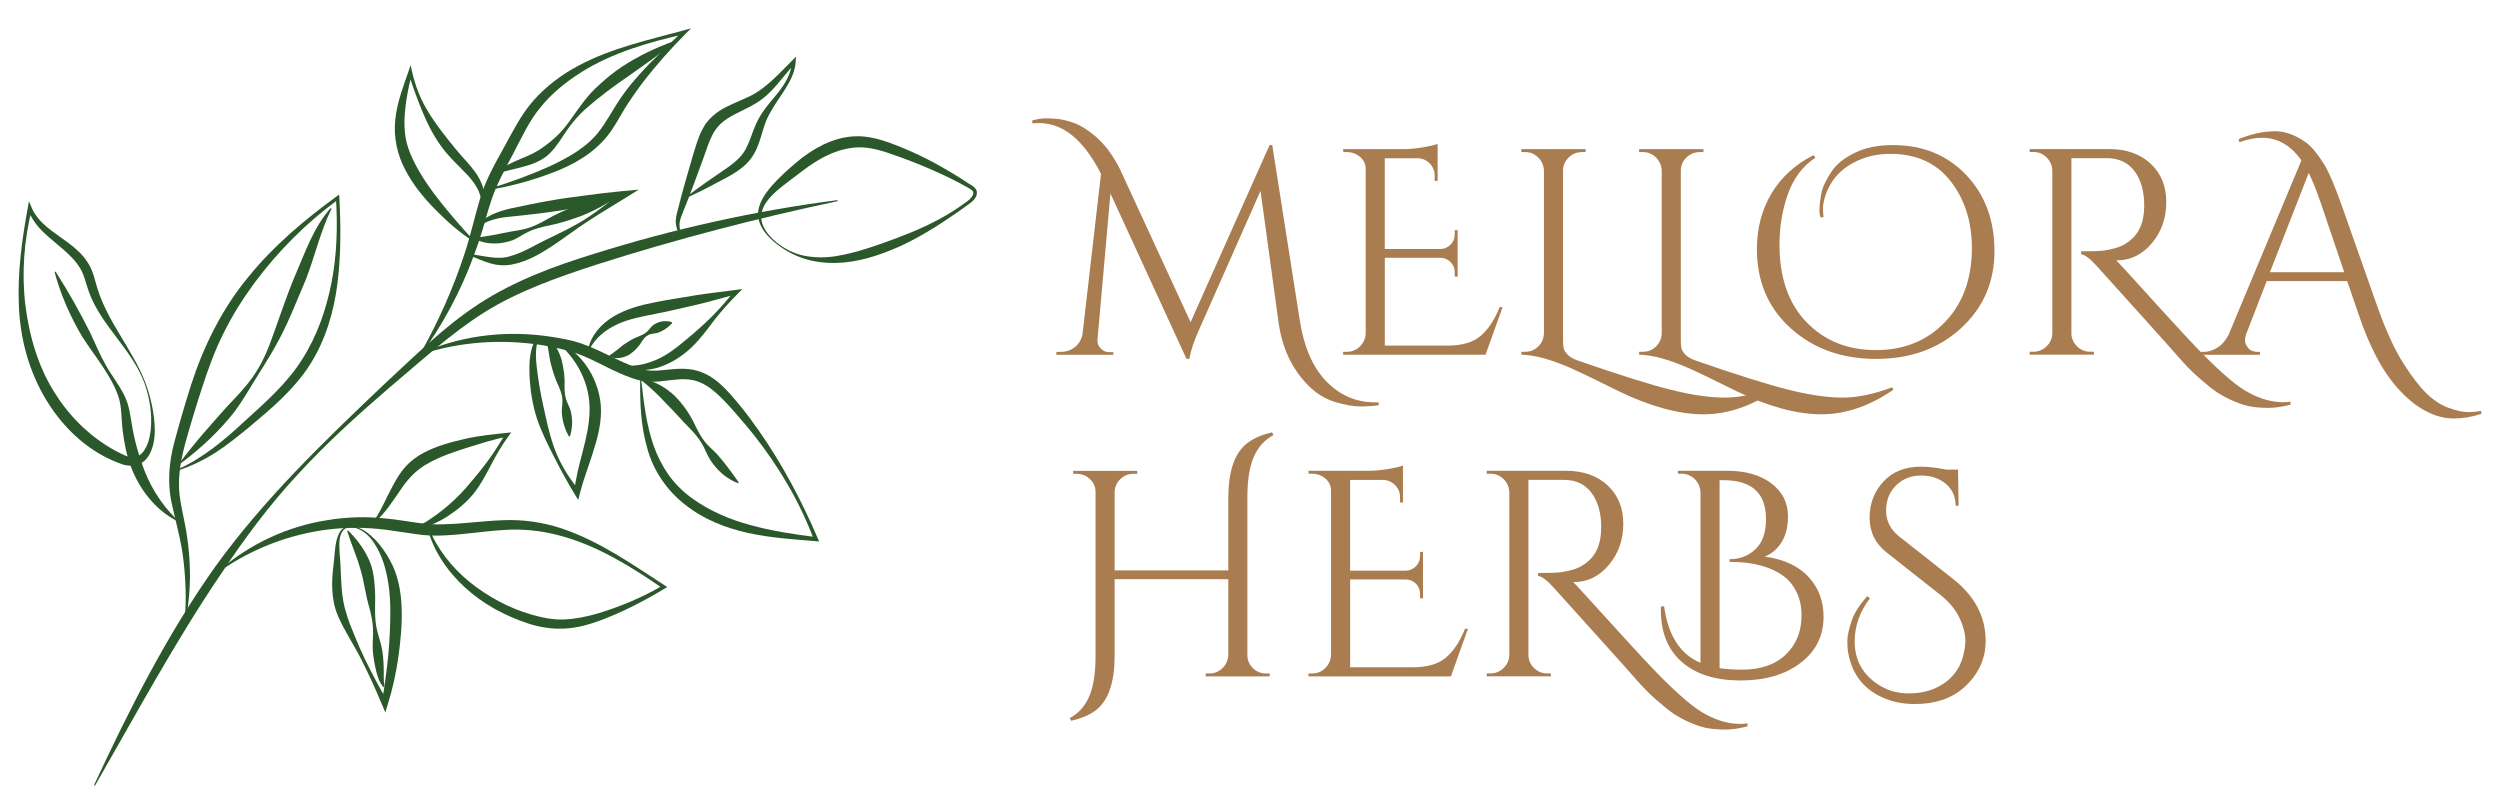 <?xml version="1.0" encoding="UTF-8"?>
<svg xmlns="http://www.w3.org/2000/svg" id="Layer_1" data-name="Layer 1" viewBox="0 0 800 260">
  <defs>
    <style>
      .cls-1 {
        fill: #2b582b;
      }

      .cls-2 {
        fill: #aa7d51;
      }
    </style>
  </defs>
  <g>
    <path class="cls-2" d="M440.03,128.74h1.13v.94c-1.76.25-3.71.38-5.88.38s-4.82-.47-7.99-1.41c-3.16-.94-6.03-2.69-8.6-5.26-5.26-5.26-8.46-12.09-9.59-20.49l-5.73-41.82-19.55,44.17c-1.75,3.82-2.82,7.02-3.2,9.59h-.94l-24.34-52.91-4.14,46.71c-.13,1.07.2,2.01.99,2.82.78.81,1.65,1.22,2.58,1.22h1.5v.85h-18.23v-.94h1.5c1.69,0,3.18-.52,4.46-1.55,1.28-1.03,2.08-2.4,2.4-4.09l5.92-51.31c-5.51-10.84-12.12-16.26-19.83-16.26-.69,0-1.41.03-2.16.09v-.94c1.69-.44,3.07-.66,4.13-.66s2.22.05,3.48.14c1.25.09,2.73.39,4.42.89,1.69.5,3.29,1.24,4.79,2.21,1.5.97,2.82,1.97,3.95,3.01s2.19,2.18,3.2,3.43c1.69,2.26,3.04,4.42,4.04,6.48l22.65,49.06,25.28-56.67h.85l8.74,55.64c1.32,8.77,4.15,15.41,8.51,19.92,4.35,4.51,9.57,6.77,15.65,6.77Z"></path>
    <path class="cls-2" d="M431.01,112.58c1.63,0,3.02-.58,4.18-1.74,1.16-1.16,1.77-2.55,1.83-4.18v-52.63c0-1.5-.6-2.77-1.79-3.81-1.19-1.03-2.6-1.55-4.23-1.55h-1.13l-.09-.94h19.08c1.94,0,4.06-.19,6.34-.56,2.29-.38,3.9-.75,4.84-1.13v11.84h-.94v-1.69c0-1.5-.52-2.79-1.55-3.85-1.03-1.06-2.27-1.63-3.71-1.69h-10.71v29.04h17.86c1.25-.06,2.32-.53,3.2-1.41.88-.88,1.32-1.97,1.32-3.29v-1.32h.94v14.85h-.94v-1.41c0-1.25-.42-2.32-1.27-3.2-.85-.88-1.9-1.35-3.15-1.41h-17.95v28.1h20.02c4.64,0,8.18-1.03,10.62-3.1s4.48-5.14,6.11-9.21h.94l-5.45,15.22h-45.58v-.94h1.22Z"></path>
    <path class="cls-2" d="M504.69,115.3c13.35,4.64,23.35,7.78,30.03,9.44,6.67,1.66,12.41,2.49,17.2,2.49s10.07-1.1,15.83-3.29l.47.75c-7.64,5.26-15.35,7.89-23.12,7.89s-17.01-2.48-27.16-7.42c-7.83-3.89-12.69-6.23-14.57-7.05-6.71-3.01-12.22-4.54-16.54-4.6v-.94h1.22c1.63,0,3.02-.56,4.18-1.69s1.77-2.54,1.83-4.23v-52.06c-.06-1.63-.67-3.02-1.83-4.18-1.16-1.16-2.55-1.74-4.18-1.74h-1.22v-.94h20.58v.94h-1.22c-1.63,0-3.04.58-4.23,1.74-1.19,1.16-1.79,2.55-1.79,4.18v54.23c0,1.13.06,1.99.19,2.58.12.6.53,1.27,1.22,2.02.69.75,1.72,1.38,3.1,1.88Z"></path>
    <path class="cls-2" d="M542.38,115.3c13.35,4.64,23.35,7.78,30.03,9.44,6.67,1.66,12.41,2.49,17.2,2.49s10.07-1.1,15.83-3.29l.47.75c-7.64,5.26-15.35,7.89-23.12,7.89s-17.01-2.48-27.16-7.42c-7.83-3.89-12.69-6.23-14.57-7.05-6.71-3.01-12.22-4.54-16.54-4.6v-.94h1.22c1.63,0,3.02-.56,4.18-1.69s1.77-2.54,1.83-4.23v-52.06c-.06-1.63-.67-3.02-1.83-4.18-1.16-1.16-2.55-1.74-4.18-1.74h-1.22v-.94h20.58v.94h-1.22c-1.63,0-3.04.58-4.23,1.74-1.19,1.16-1.79,2.55-1.79,4.18v54.23c0,1.13.06,1.99.19,2.58.12.6.53,1.27,1.22,2.02.69.75,1.72,1.38,3.1,1.88Z"></path>
    <path class="cls-2" d="M582.6,69.63c-.25-.81-.38-1.52-.38-2.11s.03-1.27.09-2.02c.06-.75.2-1.79.42-3.1.22-1.32.64-2.62,1.27-3.9.63-1.28,1.35-2.52,2.16-3.71.81-1.19,1.86-2.29,3.15-3.29,1.28-1,2.71-1.88,4.28-2.63,3.32-1.63,7.36-2.44,12.12-2.44,9.59,0,17.4,3.18,23.45,9.54,6.05,6.36,9.07,14.49,9.07,24.39s-3.57,18.12-10.71,24.67c-7.14,6.55-16.2,9.82-27.16,9.82s-20.06-3.26-27.3-9.77c-7.24-6.52-10.85-14.97-10.85-25.37,0-6.7,1.57-12.65,4.7-17.86,3.13-5.2,7.61-9.27,13.44-12.22l.56.85c-4.07,2.69-7,6.58-8.79,11.65-1.79,5.08-2.68,10.46-2.68,16.16,0,10.59,2.88,18.86,8.65,24.81,5.76,5.95,13.16,8.93,22.18,8.93s16.4-2.99,22.13-8.98c5.73-5.98,8.6-13.86,8.6-23.64,0-8.46-2.27-15.6-6.81-21.43-4.54-5.83-10.95-8.74-19.22-8.74-3.7,0-7.05.66-10.06,1.97-5.45,2.32-9.05,6.14-10.81,11.47-.5,1.57-.75,2.91-.75,4.04s.06,2.04.19,2.73l-.94.19Z"></path>
    <path class="cls-2" d="M732.96,129.49c-2.63.69-4.97,1.03-7,1.03s-3.84-.13-5.4-.38c-1.57-.25-3.24-.74-5.03-1.46-1.79-.72-3.46-1.55-5.03-2.49-1.57-.94-3.13-2.1-4.7-3.48-2.88-2.32-5.5-4.83-7.85-7.52-2.35-2.69-6.88-7.75-13.58-15.18-6.71-7.42-11.15-12.36-13.34-14.8-2.19-2.44-3.89-3.73-5.08-3.85v-.94c3.63,0,6.06-.08,7.28-.24,1.22-.16,2.52-.44,3.9-.85,1.38-.41,2.54-.95,3.48-1.64,3.7-2.38,5.54-6.33,5.54-11.84,0-4.57-1.02-8.24-3.05-11-2.04-2.76-4.9-4.17-8.6-4.23h-11.65v56.01c0,1.57.58,2.95,1.74,4.13,1.16,1.19,2.58,1.79,4.28,1.79h1.13l.09.94h-20.58v-.94h1.22c1.57,0,2.94-.56,4.13-1.69,1.19-1.13,1.82-2.51,1.88-4.14v-52.16c-.06-1.63-.67-3.02-1.83-4.18-1.16-1.16-2.55-1.74-4.18-1.74h-1.22v-.94h25.37c5.51,0,9.95,1.55,13.3,4.65,3.35,3.1,5.03,7.21,5.03,12.31s-1.54,9.49-4.61,13.16c-3.07,3.67-6.83,5.5-11.28,5.5h-.09c2.13,2.26,4.54,4.89,7.24,7.89,10.84,11.97,17.79,19.49,20.86,22.55,3.07,3.07,5.78,5.59,8.13,7.57s4.43,3.43,6.25,4.37c3.7,2,7.36,3.01,11,3.01.75,0,1.5-.06,2.25-.19v.94Z"></path>
    <path class="cls-2" d="M716.33,44.54c4.07-1.69,7.99-2.54,11.75-2.54,3.13,0,6.36,1.16,9.68,3.48,1.82,1.25,3.85,3.7,6.11,7.33,1.5,2.51,3.41,7.05,5.73,13.63l11.46,32.52c2.63,7.27,5.31,13.05,8.04,17.34,2.73,4.29,5.22,7.52,7.47,9.68,2.25,2.16,4.6,3.68,7.05,4.56,2.44.88,4.46,1.32,6.06,1.32s3.02-.13,4.28-.38l.09.94c-3.01,1-5.95,1.5-8.83,1.5s-5.76-.74-8.65-2.21c-2.88-1.47-5.58-3.52-8.08-6.16-5.39-5.45-9.96-13.75-13.72-24.9l-3.67-10.71h-25.75l-6.48,16.73c-.31.75-.47,1.5-.47,2.26s.33,1.55.99,2.4c.66.85,1.68,1.27,3.05,1.27h.75v.94h-18.89v-.94h.85c1.5,0,2.97-.45,4.42-1.36,1.44-.91,2.63-2.27,3.57-4.09l23.31-55.82c-3.38-4.82-7.58-7.24-12.59-7.24-2.25,0-4.67.47-7.24,1.41l-.28-.94ZM726.38,87.11h23.78l-7.42-21.9c-1.44-4.2-2.76-7.49-3.95-9.87l-12.41,31.76Z"></path>
    <path class="cls-2" d="M405.17,215.51h1.13v.94h-20.49v-.94h1.22c1.57,0,2.93-.55,4.09-1.64,1.16-1.1,1.8-2.46,1.93-4.09v-24.43h-36.37v24.53c0,8.77-2.13,14.66-6.39,17.67-1.94,1.38-4.45,2.41-7.52,3.1l-.47-.85c2.82-1.5,4.9-3.82,6.25-6.95,1.35-3.13,2.02-7.46,2.02-12.97v-52.44c0-1.63-.6-3.01-1.79-4.13-1.19-1.13-2.6-1.69-4.23-1.69h-1.13v-.94h20.49v.94h-1.22c-1.63,0-3.02.56-4.18,1.69-1.16,1.13-1.77,2.51-1.83,4.13v25.09h36.37v-23.4c.06-8.02,1.85-13.59,5.36-16.73,2.13-1.88,5.01-3.23,8.65-4.04l.47.85c-2.82,1.5-4.92,3.82-6.3,6.95-1.38,3.13-2.07,7.46-2.07,12.97v50.47c0,1.63.58,3.02,1.74,4.18,1.16,1.16,2.58,1.74,4.28,1.74Z"></path>
    <path class="cls-2" d="M419.92,215.51c1.63,0,3.02-.58,4.18-1.74,1.16-1.16,1.77-2.55,1.83-4.18v-52.63c0-1.5-.6-2.77-1.79-3.81-1.19-1.03-2.6-1.55-4.23-1.55h-1.13l-.09-.94h19.08c1.94,0,4.06-.19,6.34-.56,2.29-.38,3.9-.75,4.84-1.13v11.84h-.94v-1.69c0-1.5-.52-2.79-1.55-3.85-1.03-1.06-2.27-1.63-3.71-1.69h-10.71v29.04h17.86c1.25-.06,2.32-.53,3.2-1.41s1.32-1.97,1.32-3.29v-1.32h.94v14.85h-.94v-1.41c0-1.25-.42-2.32-1.27-3.2-.85-.88-1.9-1.35-3.15-1.41h-17.95v28.1h20.02c4.64,0,8.18-1.03,10.62-3.1s4.48-5.14,6.11-9.21h.94l-5.45,15.22h-45.58v-.94h1.22Z"></path>
    <path class="cls-2" d="M559.2,232.43c-2.63.69-4.97,1.03-7,1.03s-3.84-.13-5.4-.38c-1.57-.25-3.24-.74-5.03-1.46-1.79-.72-3.46-1.55-5.03-2.49-1.57-.94-3.13-2.1-4.7-3.48-2.88-2.32-5.5-4.83-7.85-7.52-2.35-2.69-6.88-7.75-13.58-15.18-6.71-7.42-11.15-12.36-13.34-14.8-2.19-2.44-3.89-3.73-5.08-3.85v-.94c3.63,0,6.06-.08,7.28-.24,1.22-.16,2.52-.44,3.9-.85,1.38-.41,2.54-.95,3.48-1.64,3.7-2.38,5.54-6.33,5.54-11.84,0-4.57-1.02-8.24-3.05-11-2.04-2.76-4.9-4.17-8.6-4.23h-11.65v56.01c0,1.57.58,2.95,1.74,4.13,1.16,1.19,2.58,1.79,4.28,1.79h1.13l.09.94h-20.58v-.94h1.22c1.57,0,2.94-.56,4.13-1.69,1.19-1.13,1.82-2.5,1.88-4.13v-52.16c-.06-1.63-.67-3.02-1.83-4.18-1.16-1.16-2.55-1.74-4.18-1.74h-1.22v-.94h25.37c5.51,0,9.95,1.55,13.3,4.65,3.35,3.1,5.03,7.21,5.03,12.31s-1.54,9.49-4.61,13.16c-3.07,3.67-6.83,5.5-11.28,5.5h-.09c2.13,2.26,4.54,4.89,7.24,7.89,10.84,11.97,17.79,19.49,20.86,22.55,3.07,3.07,5.78,5.59,8.13,7.57,2.35,1.97,4.43,3.43,6.25,4.37,3.7,2,7.36,3.01,11,3.01.75,0,1.5-.06,2.25-.19v.94Z"></path>
    <path class="cls-2" d="M568.6,175.47c-1.13,1.19-2.41,2.07-3.85,2.63,6.14.88,10.81,3.05,14,6.53s4.79,7.72,4.79,12.73c0,6.08-2.44,11-7.33,14.75-4.89,3.76-11.31,5.64-19.26,5.64s-14.19-1.96-18.7-5.87c-4.51-3.92-6.77-9.45-6.77-16.59v-1.13l1.03-.19c1.25,9.34,5.14,15.38,11.65,18.14v-54.7c-.13-1.69-.77-3.08-1.93-4.18-1.16-1.1-2.55-1.64-4.18-1.64h-1.13v-.94h15.79c5.89,0,10.6,1.35,14.14,4.04,3.54,2.69,5.31,6.22,5.31,10.57s-1.19,7.75-3.57,10.2ZM550.27,153.67v60.15c2.07.31,4.45.47,7.14.47,6.01,0,10.7-1.61,14.05-4.84,3.35-3.23,5.03-7.41,5.03-12.55,0-2.76-.52-5.2-1.55-7.33-1.03-2.13-2.33-3.79-3.9-4.98-4.14-3.2-9.96-4.79-17.48-4.79h-.09l-.09-.85h.09c3.2,0,5.94-1.05,8.22-3.15,2.29-2.1,3.43-5.34,3.43-9.73,0-8.27-4.54-12.41-13.63-12.41h-1.22Z"></path>
    <path class="cls-2" d="M598.39,191.45c-3.26,4.26-4.89,8.87-4.89,13.81,0,5.89,2.47,10.46,7.42,13.72,2.88,1.94,6.16,2.91,9.82,2.91s6.84-.72,9.54-2.16c5.08-2.63,7.92-7.05,8.55-13.25.06-.44.09-.88.09-1.32,0-2.32-.64-4.82-1.93-7.52-1.29-2.69-3.37-5.17-6.25-7.42l-16.92-13.34c-3.7-2.88-5.54-6.61-5.54-11.18s1.47-8.44,4.42-11.61c2.94-3.16,6.92-4.75,11.93-4.75,2.5,0,5.23.31,8.18.94h3.76l.19,11.56h-.94c-.06-3.01-1.14-5.37-3.24-7.09-2.1-1.72-4.73-2.58-7.89-2.58s-5.81,1.05-7.94,3.15c-2.13,2.1-3.2,4.79-3.2,8.08s1.38,6.03,4.13,8.22l17.39,13.72c6.89,5.45,10.34,12.03,10.34,19.74,0,5.76-2.29,10.71-6.86,14.85-3.95,3.57-9.21,5.36-15.79,5.36-4.01,0-7.58-.75-10.71-2.26-5.89-2.76-9.43-7.46-10.62-14.1-.19-1-.28-2.27-.28-3.81s.44-3.63,1.32-6.3c.88-2.66,2.57-5.34,5.08-8.04l.85.66Z"></path>
  </g>
  <g>
    <path class="cls-1" d="M248.34,77.46c2.64,2.14,5.76,3.72,9.07,4.39,3.32.63,6.71.65,10.01.13,6.59-1.05,12.95-3.39,19.32-5.71,6.32-2.37,12.62-5.13,18.37-8.81,1.43-.93,2.85-1.88,4.21-2.91,1.3-.88,2.65-2.42,1.96-3.39-.31-.46-1.17-.87-1.89-1.31l-2.24-1.22c-1.51-.8-3.03-1.58-4.57-2.31-6.16-2.92-12.5-5.44-18.9-7.56-3.19-1.03-6.38-1.75-9.5-1.59-3.13.17-6.24,1.04-9.16,2.42-2.96,1.32-5.72,3.19-8.37,5.2-2.71,2.11-5.51,4.06-8.02,6.23-2.45,2.17-4.82,4.77-5.05,8.03-.13,3.3,2.21,6.28,4.78,8.4M248.12,77.72c-2.64-2.13-5.18-4.95-5.53-8.66-.19-3.78,2.17-7.02,4.41-9.64,2.35-2.65,4.95-4.97,7.55-7.21,2.67-2.32,5.64-4.33,8.88-5.93,3.25-1.54,6.87-2.63,10.62-2.68,3.76-.08,7.34.93,10.64,2.09,6.55,2.4,12.81,5.41,18.75,8.96,1.49.87,2.97,1.77,4.42,2.69l2.17,1.42c.7.5,1.51.76,2.22,1.73.7,1.03.25,2.35-.31,3.06-.56.78-1.31,1.36-2.02,1.85-1.41.99-2.77,2.04-4.22,2.99-5.67,3.93-11.56,7.62-17.9,10.51-6.32,2.77-13.09,5.08-20.21,5.23-3.52.11-7.08-.35-10.42-1.41-3.31-1.11-6.4-2.79-9.06-5h0Z"></path>
    <path class="cls-1" d="M219.94,62.8c3.76-2.97,7.73-5.65,11.65-8.34,1.95-1.3,3.8-2.67,5.26-4.26,1.46-1.55,2.35-3.51,3.18-5.65.82-2.16,1.58-4.49,2.81-6.71,1.23-2.21,2.77-4.13,4.3-5.96,3.06-3.58,6.15-7.53,6.23-12.18l1.07.44-5.76,6.89c-1.95,2.3-4.23,4.53-6.99,6.14-2.66,1.63-5.49,2.71-7.91,4.14-2.47,1.42-4.34,3.13-5.61,5.48-1.26,2.34-2.14,5.16-3.15,8l-3.09,8.4c-1,2.8-2.14,5.57-3.24,8.34-.55,1.41-1.14,2.69-1.24,4.03-.05.65.09,1.39.15,2.17.07.75-.03,1.73-.68,2.29l-.25-.23c.76-1.2-.23-2.56-.39-4.19-.19-1.68.31-3.23.67-4.65.75-2.89,1.47-5.8,2.31-8.65l2.48-8.6c.91-2.81,1.62-5.8,3.24-8.69,1.54-2.99,4.42-5.26,7.18-6.66,2.8-1.45,5.6-2.47,8.13-3.74,4.97-2.53,9.06-7.1,13.26-11.29l1.19-1.19-.12,1.63c-.36,5.14-3.68,9.1-6.19,13.06-1.29,2-2.52,4.01-3.36,6.08-.82,2.09-1.34,4.37-2.16,6.7-.8,2.3-2.01,4.77-3.9,6.64-1.82,1.89-4.01,3.18-6.09,4.37-4.22,2.26-8.41,4.51-12.79,6.5l-.17-.29"></path>
    <path class="cls-1" d="M205.22,121.74c.8,7.14,1.63,14.32,3.98,20.96,1.17,3.31,2.77,6.42,4.73,9.24,2.01,2.8,4.47,5.26,7.26,7.31,5.6,4.1,12.08,6.94,18.91,8.76,6.82,1.9,13.93,2.96,21.06,3.87l-.68.9c-4.55-12.2-11.29-23.56-19.36-33.73-2-2.54-4.14-4.98-6.27-7.43-2.16-2.42-4.31-4.82-6.74-6.74-2.41-1.96-5.06-3.26-8-3.47-2.95-.29-6.05.41-9.5.68-1.71.13-3.54.12-5.36-.24-1.82-.39-3.36-.95-4.96-1.58-3.15-1.27-6.11-2.77-8.99-4.22-2.91-1.43-5.79-2.76-8.76-3.6-3.03-.84-6.2-1.55-9.36-2.05-12.67-1.93-25.87-1.11-38.28,2.96l-.12-.32c11.98-5.4,25.61-7.23,38.82-5.65,3.32.39,6.56.95,9.86,1.74,3.33.88,6.43,2.26,9.42,3.67,2.99,1.39,5.85,2.91,8.78,4.07,1.43.59,2.97,1.11,4.35,1.43,1.38.31,2.85.36,4.39.28,3.07-.15,6.44-.86,10.03-.46,3.63.34,7.06,2.14,9.62,4.39,2.62,2.26,4.74,4.84,6.83,7.37,2.09,2.56,4.05,5.21,5.93,7.9,7.56,10.8,13.71,22.44,18.89,34.5l.41.99-1.1-.09c-7.17-.6-14.4-1.06-21.55-2.61-7.11-1.58-14.23-4.31-20.08-8.97-5.92-4.53-10.41-11.09-12.27-18.23-2.07-7.1-2.34-14.43-2.25-21.61l.35-.02"></path>
    <path class="cls-1" d="M199.56,116.94c3.78.41,7.39-.46,10.65-1.9,3.3-1.45,6.17-3.67,8.99-6.04,2.85-2.33,5.71-4.85,8.4-7.5,2.68-2.68,5.17-5.53,7.51-8.49l.67,1.11c-4.29,1.12-8.54,2.37-12.84,3.39-4.31.96-8.6,2.04-12.94,2.87-4.29.87-8.5,1.59-12.32,3.32-3.75,1.73-7.26,4.38-9.18,8.37l-.32-.09c.78-4.54,4.22-8.38,8.2-10.74,4.05-2.4,8.57-3.59,12.91-4.45,4.33-.88,8.71-1.51,13.06-2.26,4.35-.7,8.77-1.17,13.15-1.76l2.06-.28-1.39,1.41c-2.69,2.71-5.24,5.52-7.58,8.52-2.3,3.06-4.57,6.15-7.41,8.85-2.84,2.65-6.24,4.9-10.06,6.18-3.78,1.26-8.06,1.41-11.65-.16l.08-.34"></path>
    <path class="cls-1" d="M172.62,107.49c-1.77,4.12-1.05,8.48-.5,12.82.58,4.35,1.5,8.61,2.47,12.89.92,4.27,2.02,8.6,3.79,12.66,1.8,4.06,4.25,7.79,7.05,11.21l-1.67.39c.44-4.57,1.65-8.97,2.78-13.26,1.12-4.28,2.04-8.52,2.12-12.7.1-4.15-.8-8.34-2.68-12.16-1.85-3.85-4.6-7.31-8.09-10.1l.17-.29c4.16,1.86,7.73,5.12,10.25,9.08,2.48,3.96,4.02,8.69,4.01,13.49,0,4.8-1.31,9.31-2.68,13.6-1.35,4.3-2.98,8.4-4.05,12.66l-.55,2.22-1.12-1.83c-2.39-3.86-4.49-7.82-6.54-11.81-2.03-4.01-4.1-8.05-5.55-12.38-1.38-4.34-2.13-8.87-2.36-13.41-.2-4.38-.15-9.56,2.85-13.25l.29.19"></path>
    <path class="cls-1" d="M236.16,154.63c-3.79-1.41-6.82-4.28-8.93-7.52-1.02-1.69-1.66-3.58-2.67-5.21-.98-1.66-2.21-3.12-3.55-4.52-2.72-2.73-5.12-5.57-7.72-8.14-2.48-2.71-5.05-5.17-8.14-7.61l.13-.32c4.02.41,7.7,2.64,10.6,5.34,2.81,2.83,5.05,6.11,6.67,9.66.86,1.74,1.74,3.45,2.94,4.96,1.17,1.51,2.71,2.75,4.01,4.11,2.5,2.83,4.6,5.73,6.89,8.97l-.22.27"></path>
    <path class="cls-1" d="M215.09,103.42c-1.54,1.62-3.01,2.54-4.74,3.12-.9.22-1.98.2-2.83.63-.86.4-1.47,1.15-2.02,1.97-1.03,1.7-2.35,3.15-4.09,4.33-1.77,1.02-4.27,1.65-6.32.58v-.34c1.8-1.19,2.91-2.21,4.3-3.3,1.45-.94,2.99-2.05,4.93-2.73.95-.39,1.85-.79,2.6-1.43.75-.63,1.32-1.61,2.13-2.25,1.67-1.15,3.8-1.58,5.96-.91l.08.34"></path>
    <path class="cls-1" d="M182.05,139.65c-1.47-2.59-2.14-5.18-2.29-7.89,0-1.37.32-2.79.19-4.14-.11-1.36-.58-2.65-1.14-3.92-1.2-2.5-1.98-5.09-2.65-7.69-.53-2.64-.8-5.05-1.39-7.88l.28-.19c2.52,1.67,3.84,4.57,4.65,7.17.67,2.68,1.09,5.4.96,8.21-.02,1.41.03,2.78.39,4.1.33,1.33,1.11,2.59,1.53,3.9.68,2.68.7,5.46-.19,8.29l-.33.04"></path>
    <path class="cls-1" d="M156.43,60.44c6.63-2.04,13.13-4.38,19.38-7.18,6.16-2.88,12.22-6.26,16.16-11.56,1.96-2.65,3.62-5.64,5.52-8.63,1.9-2.97,4.04-5.79,6.39-8.4,4.6-5.32,9.8-9.94,14.72-14.82l.58,1.03c-11.51,2.6-23.07,5.93-32.99,12.12-4.93,3.09-9.5,6.74-13.1,11.19-3.68,4.35-6.08,9.66-8.85,14.96-2.8,5.29-5.58,10.3-7.29,15.81-.91,2.75-1.66,5.6-2.5,8.47-.88,2.87-1.83,5.71-2.88,8.5-4.13,11.24-9.83,21.88-16.81,31.48l-.29-.19c5.85-10.32,10.61-21.12,14.27-32.27,1.83-5.59,3.06-11.25,4.79-17.08,1.69-5.89,4.74-11.29,7.58-16.4,2.84-5.1,5.49-10.66,9.61-15.31,4.09-4.61,9.02-8.32,14.35-11.13,10.69-5.71,22.44-8.23,33.84-11.35l2.21-.6-1.62,1.63c-4.89,4.9-9.49,10.09-13.68,15.51-2.06,2.73-4.02,5.53-5.82,8.4-1.78,2.87-3.33,6.04-5.64,8.89-4.64,5.75-11.13,9.36-17.67,11.79-6.54,2.49-13.29,4.34-20.16,5.44l-.08-.32"></path>
    <path class="cls-1" d="M154.03,66.97c.64-4.22-1.61-7.89-4.3-10.81-2.75-2.95-6.09-5.89-8.6-9.43-2.56-3.51-4.49-7.42-6.12-11.39-1.62-3.98-3.08-7.97-4.33-12.07l1.19.03c-1.29,5.05-2.28,10.18-2.44,15.18-.03,2.49.12,4.97.74,7.31.6,2.36,1.62,4.61,2.75,6.83,2.34,4.43,5.25,8.59,8.52,12.61,3.25,4.01,6.6,7.97,10.23,11.74l-.21.27c-4.43-2.87-8.43-6.36-12.12-10.14-3.69-3.74-7.19-7.94-9.66-12.78-2.59-4.78-3.8-10.61-3.19-16.02.53-5.45,2.5-10.42,4.19-15.35l.71-2.08.48,2.1c.94,4.09,2.4,8.08,4.51,11.71,2.06,3.66,4.62,6.97,7.17,10.21,1.29,1.63,2.59,3.23,3.95,4.78,1.4,1.53,2.84,3.13,4.19,4.88,2.66,3.39,4.53,8.38,2.65,12.54l-.32-.11"></path>
    <path class="cls-1" d="M158.74,55.38c2.28-2.18,5.2-3.39,7.91-4.57,2.84-1.14,5.19-2.21,7.43-3.92,2.3-1.62,4.57-3.62,6.47-5.91,1.9-2.3,3.51-4.85,5.35-7.3,1.79-2.49,3.84-4.8,6.15-6.82,2.26-2.05,4.65-3.98,7.18-5.65,5.12-3.31,10.56-5.95,16.28-7.98l.17.31c-4.66,3.91-9.6,7.26-14.39,10.69-4.89,3.31-9.55,6.8-14,10.7-2.2,1.98-4.14,4.26-5.85,6.72-1.71,2.47-3.23,5.16-5.52,7.42-2.27,2.29-5.57,3.54-8.4,4.25-2.89.84-5.81,1.3-8.6,2.36l-.19-.29"></path>
    <path class="cls-1" d="M150.19,81.27c4.66.56,9.19,2.04,13.23.65,4.17-1.12,8-3.7,12.2-5.62,4.15-2.04,8.36-4.01,12.23-6.55,3.89-2.51,7.49-5.43,11.03-8.4l.88,2.12c-3.96.9-7.96,1.68-11.95,2.4-3.99.75-7.98,1.47-12,2-4.01.6-8.06.95-12.1,1.42-1.97.17-3.92.41-5.79.98-1.86.52-3.69,1.31-5,2.83l-.29-.19c.91-1.94,2.81-3.27,4.69-4.19,1.93-.91,3.95-1.52,5.99-2,3.98-.79,7.94-1.71,11.93-2.39,3.99-.73,8.01-1.27,12.04-1.78,4.02-.55,8.05-1.05,12.1-1.41l5-.46-4.11,2.57c-3.95,2.48-7.97,4.82-11.86,7.37-3.91,2.51-7.6,5.36-11.48,7.96-3.85,2.54-7.99,5.02-12.91,6.02-2.4.53-5.13.32-7.38-.41-2.29-.69-4.41-1.65-6.55-2.57l.1-.34"></path>
    <path class="cls-1" d="M151.87,76.07c4.03-.4,7.6-1.17,11.31-1.91,1.81-.31,3.9-.59,5.77-1.17,1.9-.58,3.67-1.47,5.43-2.45,3.46-2.04,7.09-3.62,10.79-5.02,3.75-1.26,7.6-2.28,11.69-2.65l.12.32c-3.31,2.44-6.87,4.21-10.53,5.75-3.7,1.38-7.48,2.61-11.41,3.36-1.96.41-3.89.92-5.69,1.74-1.83.78-3.39,2.06-5.37,2.86-3.89,1.38-8.43,1.49-12.18-.49l.08-.34"></path>
    <path class="cls-1" d="M56.56,150.33c8.36-3.67,15.24-9.5,21.86-15.68,6.71-6.08,13.51-12.08,18.21-19.57,4.77-7.43,7.77-15.97,9.48-24.78,1.71-8.83,1.97-17.95,1.39-26.97l.87.4c-10.29,7.5-19.37,16.62-26.9,26.75-3.75,5.08-7.1,10.42-9.89,16.05-2.83,5.6-4.96,11.55-6.93,17.56-1.95,6-3.83,12.18-5.49,18.23-1.58,6.09-2.55,12.12-1.37,18.27.5,3.09,1.26,6.19,1.81,9.39.52,3.2.88,6.42,1.06,9.64.4,6.46-.13,12.91-1.24,19.22l-.35-.05c.59-6.35.4-12.73-.31-19.01-.64-6.33-2.42-12.28-3.8-18.67-1.47-6.44-.86-13.44.84-19.65,1.67-6.27,3.46-12.34,5.41-18.5,3.97-12.24,9.87-24.17,18.11-34.15,8.13-10.1,18.07-18.43,28.4-25.97l.82-.6.05,1.02c.49,9.08.53,18.22-.59,27.34-1.14,9.08-3.79,18.2-8.83,26.11-5.08,7.94-12.26,13.96-19.18,19.76-3.51,2.88-7.07,5.79-10.92,8.3-3.89,2.45-8.03,4.5-12.4,5.87l-.12-.32"></path>
    <path class="cls-1" d="M17.77,86.9c4.12,6.38,7.72,12.87,11.08,19.54,1.58,3.37,3.03,6.86,4.85,10.13,1.79,3.3,4.18,6.19,5.96,9.7,1.88,3.58,2.13,7.64,2.8,11.13.67,3.6,1.63,7.13,2.81,10.53,2.25,6.87,5.96,13.15,11.39,18.41l-.2.28c-6.83-3.51-11.94-10.2-14.63-17.46-1.36-3.65-2.1-7.48-2.56-11.28-.51-3.89-.25-7.5-1.35-10.91-2.37-6.94-7.53-12.86-11.57-19.17-3.86-6.47-6.92-13.44-8.89-20.76l.32-.14"></path>
    <path class="cls-1" d="M46.14,122.38c-2-5.29-5.4-9.85-8.81-14.34-3.36-4.52-6.93-9.15-8.92-14.75-.99-2.8-1.5-5.47-2.85-7.58-1.3-2.2-3.27-4.05-5.33-5.9-2.07-1.82-4.35-3.58-6.43-5.6-2.09-2.02-3.91-4.49-4.89-7.31l1.27-.08c-2.48,10.09-3.3,20.63-2.05,30.88,1.29,10.21,4.25,20.21,9.82,28.69,5.41,8.48,13.36,15.55,22.32,19.48,2.21.76,4.19.52,5.6-1.38,1.39-1.83,2.07-4.35,2.36-6.86.52-5.08-.32-10.37-2.07-15.24M46.46,122.26c1.82,4.92,2.99,10.09,3.08,15.45-.05,2.66-.39,5.45-1.89,8.01-.75,1.26-1.97,2.47-3.58,3-1.59.52-3.21.31-4.61-.03-10.56-3.54-18.89-11.28-24.5-20.43-5.65-9.18-8.52-19.85-8.92-30.39-.47-10.6.95-21.02,2.84-31.33l.39-2.16.87,2.08c2.13,5.08,7.21,7.87,11.76,11.28,2.29,1.73,4.61,3.71,6.24,6.38,1.75,2.69,2.24,5.72,3.05,8.25,1.59,5.16,4.36,10.08,7.27,14.9,2.88,4.86,5.96,9.7,7.99,15h0Z"></path>
    <path class="cls-1" d="M57.54,148.08c4.8-6.51,10.13-12.39,15.39-18.29,2.73-2.88,5.53-5.73,7.83-8.99,2.3-3.24,4.1-6.8,5.5-10.51,2.79-7.41,5.16-15.06,8.31-22.44,3.08-7.11,5.79-15.15,11.24-21.26l.29.19c-3.56,7.22-5.22,14.82-8.14,22.45-3.13,7.31-5.95,14.82-9.99,21.86-1.98,3.53-4.18,6.91-6.28,10.33-2.1,3.42-4.14,6.94-6.55,10.2-4.97,6.38-10.89,11.87-17.35,16.7l-.24-.24"></path>
    <path class="cls-1" d="M137.03,168.56c2.8,7.05,7.57,13.06,13.32,17.74,5.8,4.63,12.44,8.24,19.54,10.32,3.54,1,7.1,1.78,10.7,1.6,3.62-.16,7.25-.9,10.82-1.95,7.17-2.19,14.21-5.1,20.71-8.95l-.03.98c-10.23-7.07-21.07-13.77-33.01-16.93-5.95-1.58-12-2.24-18.12-1.75-6.12.36-12.31,1.42-18.71,1.71-3.18.17-6.52.05-9.58-.48l-9.33-1.35c-6.04-.74-12.2-.83-18.29-.07-12.16,1.5-24.02,5.96-34.31,13.07l-.22-.27c9.53-8.18,21.47-13.8,34.09-15.76,6.3-1.07,12.76-1.25,19.14-.52,6.21.59,12.32,2.17,18.36,1.81,6.11-.13,12.32-1.05,18.69-1.29,6.38-.31,12.91.63,18.96,2.64,12.15,4.1,22.5,11.45,32.98,18.23l.78.49-.8.5c-6.54,3.94-13.34,7.49-20.56,10.18-3.62,1.34-7.43,2.44-11.44,2.63-3.99.22-8.01-.4-11.72-1.63-7.39-2.44-14.41-6.19-20.15-11.47-5.73-5.21-10.27-11.91-12.16-19.36l.34-.11"></path>
    <path class="cls-1" d="M113.68,168.92c-1.24-.27-2.66-.29-3.61.54-.9.86-1.29,2.13-1.41,3.4-.25,2.56.17,5.13.29,7.88.26,5.32.24,10.38,1.78,15.2.67,2.45,1.66,4.88,2.68,7.33,1,2.45,2.04,4.9,3.19,7.29,2.29,4.77,4.82,9.43,7.46,14.04l-1.88.2c.87-5.01,1.55-10.02,2.06-15.04.46-5.01.7-10.09.66-15.06-.07-4.97-.66-9.85-2.14-14.55-.79-2.36-1.86-4.65-3.27-6.71-1.43-2.04-3.38-3.84-5.82-4.52M113.76,168.59c2.57.63,4.65,2.4,6.45,4.26,1.8,1.9,3.28,4.08,4.57,6.42,2.63,4.67,3.57,10.11,3.75,15.34.17,5.26-.33,10.41-1.04,15.54-.71,5.13-1.84,10.2-3.36,15.12l-.83,2.71-1.05-2.49c-2.05-4.89-4.22-9.73-6.63-14.44-2.35-4.77-5.41-9.07-7.56-14.17-2.17-5.23-2.01-11.01-1.31-16.21.33-2.54.31-5.31,1-7.97.37-1.3.86-2.71,2.01-3.6,1.18-.88,2.71-.82,3.99-.49h0Z"></path>
    <path class="cls-1" d="M132.62,168.91c3.31-1.45,6.2-3.48,8.95-5.65,2.76-2.17,5.29-4.61,7.58-7.19,2.25-2.6,4.58-5.37,6.71-8.26,2.17-2.88,4.03-5.97,5.95-9.05l.59.94c-4.42.86-8.69,2.26-12.95,3.58-4.25,1.35-8.48,2.77-12.18,4.84-3.79,2.01-6.59,4.83-9.07,8.61-2.55,3.62-4.99,7.69-8.61,10.6l-.24-.24c2.65-3.64,4.22-7.82,6.44-11.83,1.11-2,2.27-4.07,3.95-5.92,1.67-1.8,3.64-3.31,5.77-4.42,4.25-2.26,8.75-3.42,13.17-4.46,4.46-1.03,9.03-1.47,13.54-1.95l1.38-.13-.79,1.08c-2.12,2.89-3.95,6-5.61,9.21-1.71,3.2-3.36,6.48-5.73,9.41-2.41,2.89-5.32,5.26-8.44,7.27-3.12,1.95-6.63,3.52-10.32,3.92l-.09-.33"></path>
    <path class="cls-1" d="M122.7,219.91c-1.54-1.77-2.1-4.15-2.56-6.2-.46-2.12-.82-4.26-.88-6.43-.03-2.17.22-4.38.08-6.55-.13-2.16-.62-4.27-1.18-6.39-1.27-4.21-1.66-8.56-2.88-12.34-1.06-3.9-2.84-7.77-4.17-12.03l.29-.19c3.15,3.12,5.84,6.74,7.37,11.12.73,2.21.98,4.5,1.14,6.68.19,2.2.17,4.34.12,6.54-.04,2.17.01,4.34.4,6.47.39,2.13,1.14,4.2,1.65,6.32.47,2.12.62,4.27.7,6.44.09,2.21-.12,4.24.23,6.39l-.31.16"></path>
    <path class="cls-1" d="M30.09,251.25c11.19-24.04,23.2-47.91,38.63-69.7,15.62-21.73,34.9-40.23,54.13-58.5,9.74-8.99,19.14-18.48,30.5-25.88,11.38-7.38,24.11-12.07,36.81-15.97,25.4-7.98,51.48-13.77,77.83-17.16l.05.34c-25.97,5.48-51.6,12.16-76.83,20.19-12.54,4.08-25.05,8.43-36.14,15.33-11.04,6.95-20.8,16.06-30.97,24.57-10.03,8.65-19.87,17.58-28.81,27.35-9.03,9.71-16.95,20.35-24.25,31.36-14.86,21.85-27.41,45.21-40.65,68.24l-.31-.16"></path>
  </g>
</svg>
